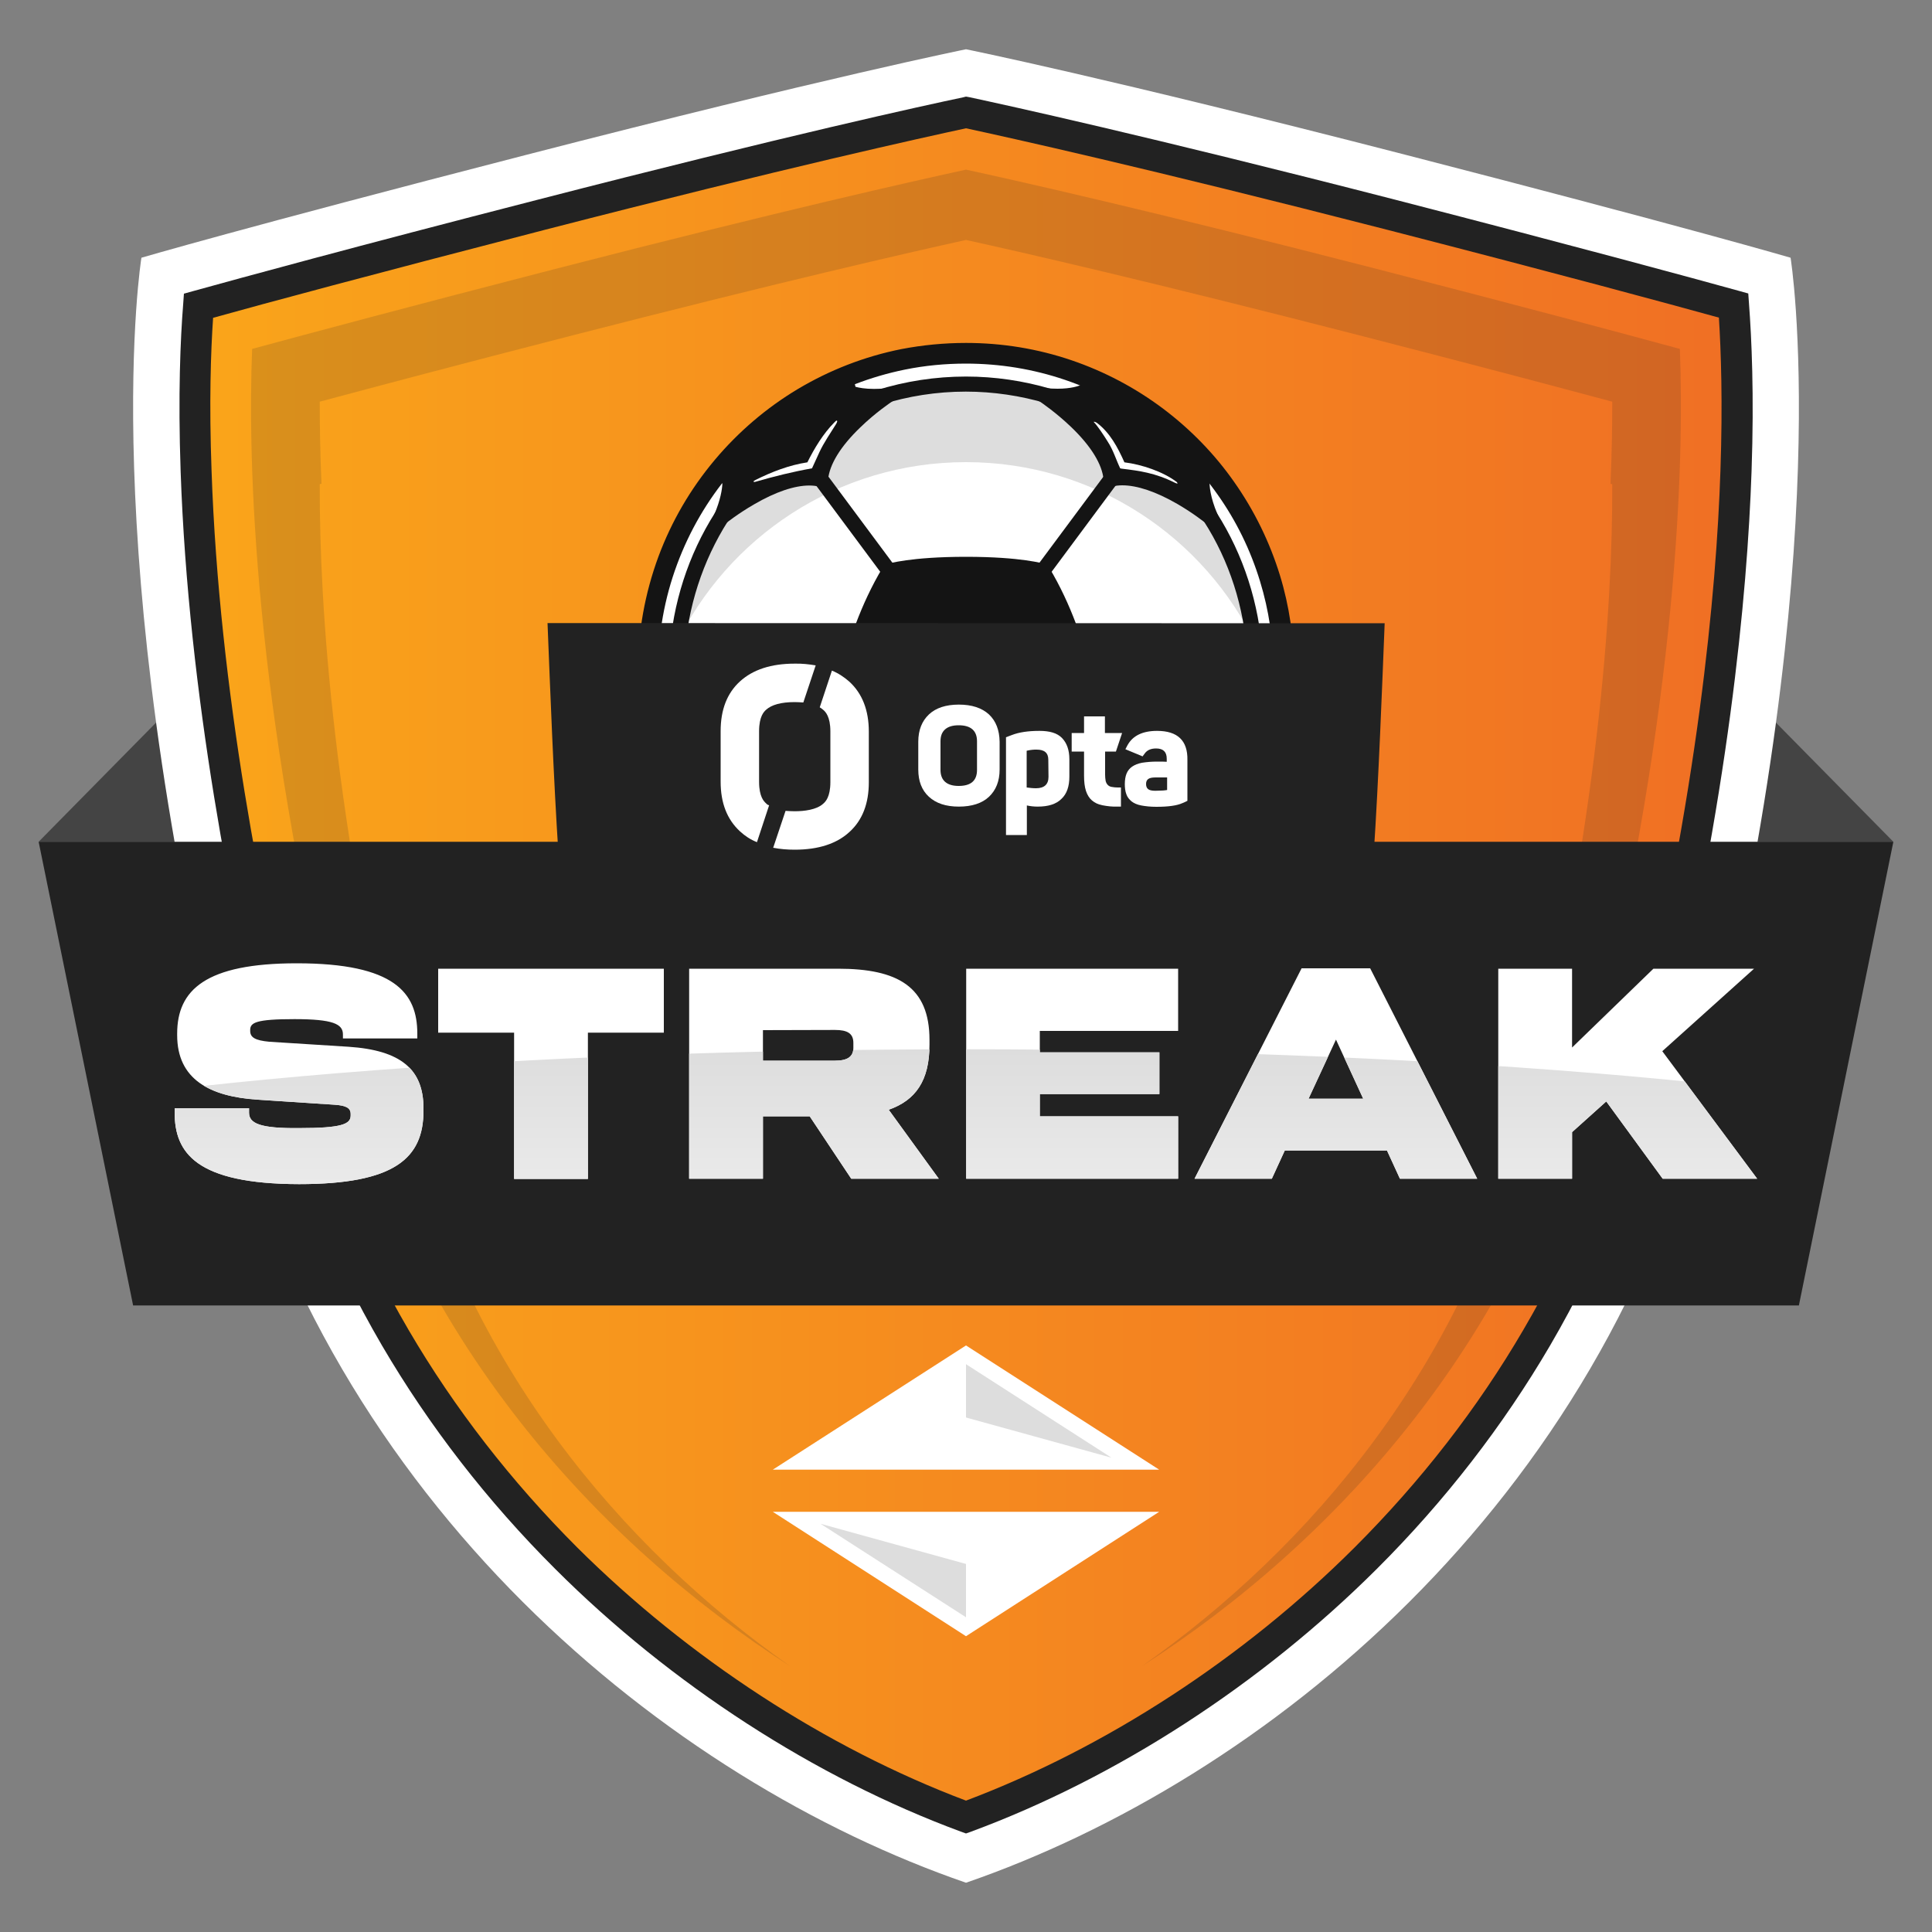 <?xml version="1.0" encoding="utf-8"?>
<!-- Generator: Adobe Illustrator 27.5.0, SVG Export Plug-In . SVG Version: 6.00 Build 0)  -->
<svg version="1.1" id="Layer_1" xmlns="http://www.w3.org/2000/svg" xmlns:xlink="http://www.w3.org/1999/xlink" x="0px" y="0px"
	 viewBox="0 0 1000 1000" style="enable-background:new 0 0 1000 1000;" xml:space="preserve">
<rect x="0" y="0" width="1000" height="1000" fill="#808080" stroke="none"/>
<style type="text/css">
	.st0{fill:#444444;}
	.st1{fill:#FFFFFF;}
	.st2{fill:url(#SVGID_1_);}
	.st3{opacity:0.15;fill:#222222;enable-background:new    ;}
	.st4{fill:#222222;}
	.st5{fill:#141414;}
	.st6{fill:#DDDDDD;}
	.st7{clip-path:url(#SVGID_00000056416927896916870160000011313771555588381579_);}
	.st8{fill:url(#SVGID_00000111186706014645254450000003311251707981931915_);}
</style>
<polygon class="st0" points="20,435.7 100.9,353.6 100.9,435.7 "/>
<polygon class="st0" points="980,435.7 899.1,353.6 899.1,435.7 "/>
<path class="st1" d="M500,25.5c0,0,71.9,14.5,227.8,54.7c147.3,38,199,53.2,199,53.2s24.3,148.8-42.5,423.7
	C830.3,779,653.4,921.6,500,974.5C346.6,921.6,169.7,779,115.8,557.1C48.9,282.2,73.2,133.4,73.2,133.4s51.6-15.2,199-53.2
	C428.1,40,500,25.5,500,25.5L500,25.5z"/>
<linearGradient id="SVGID_1_" gradientUnits="userSpaceOnUse" x1="899.081" y1="500.65" x2="100.919" y2="500.65" gradientTransform="matrix(1 0 0 -1 0 1000)">
	<stop  offset="0" style="stop-color:#F06F24"/>
	<stop  offset="1" style="stop-color:#FAA51A"/>
</linearGradient>
<path class="st2" d="M500,940.5c-74.5-27.6-147.6-74.8-206.8-134c-34.7-34.6-64.5-73.1-88.6-114.2c-26.1-44.7-45.6-92.7-57.8-142.8
	c-18.5-76.1-41.4-190.9-45.3-305.7c-1.4-39.4-0.1-68.1,1.3-85.6c26.9-7.5,82.3-22.6,177.4-47.1c127.6-32.9,199.2-48.6,219.8-53
	c20.7,4.4,92.2,20.1,219.8,53c95.2,24.5,150.5,39.6,177.4,47.1c1.3,17.4,2.6,46.2,1.3,85.6c-2.2,63.4-11.8,167.8-45.3,305.7
	c-12.2,50.1-31.6,98.1-57.8,142.8c-24.1,41.1-53.9,79.5-88.6,114.2C647.6,865.6,574.5,912.9,500,940.5L500,940.5z"/>
<path class="st3" d="M869.5,180.6c-30.9-8.4-81.2-21.9-156.9-41.4C595.8,109.1,526.2,93.5,500,87.8c-26.2,5.7-95.8,21.3-212.6,51.4
	c-75.6,19.5-126,33-156.9,41.4c-2.3,58,0.6,181.6,44.4,362.1C211.2,691.9,309,798.2,408.8,862.3C322,801.2,240.8,706,209.5,577
	c-37.1-152.7-44.2-263.2-44-326.4c0.3-0.1,0.6-0.2,0.9-0.2c-0.7-15.9-0.9-30.1-0.9-42.5c29.9-8,72.7-19.4,130.8-34.3
	c106.9-27.5,174.2-42.9,203.7-49.4c29.6,6.5,96.8,21.9,203.7,49.4c58,14.9,100.9,26.3,130.8,34.3c0,12.3-0.2,26.6-0.9,42.5
	c0.3,0.1,0.6,0.2,0.9,0.2c0.2,63.1-6.9,173.6-44,326.4C759.2,706,678,801.2,591.2,862.3c99.8-64,197.6-170.4,233.9-319.6
	C868.9,362.1,871.7,238.5,869.5,180.6L869.5,180.6z"/>
<path class="st4" d="M500,949l-2.8-1c-75.4-27.9-149.9-76.1-209.7-135.8c-35.2-35.1-65.4-74.1-89.8-115.8
	c-26.5-45.4-46.3-94.1-58.6-145C120.5,475,97.5,359.6,93.5,244.1c-1.4-39.9-0.1-69,1.3-86.5l0.4-5.6l5.4-1.5
	c24.6-6.8,80.3-22.1,177.6-47.1c128.7-33.2,201.1-49,220.2-53L500,50l1.7,0.3c19.1,4.1,91.5,19.9,220.2,53
	c97.2,25.1,153,40.3,177.6,47.1l5.4,1.5l0.4,5.6c1.3,17.4,2.7,46.6,1.3,86.5c-2.2,63.7-11.9,168.8-45.6,307.3
	c-12.4,50.8-32.1,99.6-58.6,145c-24.4,41.7-54.6,80.7-89.8,115.8C652.7,871.8,578.2,920.1,502.8,948L500,949L500,949z M110.3,164.5
	c-1.2,17.4-2.1,44-0.8,79.1c3.9,114.1,26.7,228.3,45.1,304.1c12,49.3,31.1,96.6,56.9,140.7c23.7,40.5,53.1,78.4,87.3,112.6
	C356.3,858.2,427.6,904.7,500,932c72.4-27.3,143.7-73.7,201.2-131.1c34.2-34.2,63.6-72,87.3-112.6c25.8-44,44.9-91.3,56.9-140.7
	c33.4-137.2,43-241.1,45.1-304.1c1.2-35.1,0.3-61.7-0.8-79.1c-26.8-7.4-81.3-22.2-171.8-45.5C593,86.8,521.3,71,500,66.4
	c-21.3,4.6-92.9,20.3-217.8,52.5C191.7,142.3,137.2,157,110.3,164.5L110.3,164.5z"/>
<path class="st1" d="M335.5,347.4c0-40.3,14.5-77.2,38.5-105.8c23.5-28,56.2-48,93.5-55.5c10.5-2.1,21.4-3.2,32.5-3.2
	c74.2,0,136.9,49.1,157.4,116.6c4.6,15.2,7.1,31.3,7.1,48c0,20.1-3.6,39.3-10.2,57.1c-23.2,62.7-83.6,107.4-154.4,107.4
	c-11.5,0-22.6-1.2-33.4-3.4c-36.9-7.6-69.3-27.6-92.7-55.4C349.9,424.5,335.5,387.6,335.5,347.4L335.5,347.4z"/>
<path class="st5" d="M500,177.5c18.7,0,37.1,3,54.7,9c17,5.8,32.9,14.2,47.3,25c14.2,10.7,26.7,23.5,36.9,38.1
	c10.4,14.8,18.3,31,23.6,48.2c4.9,16,7.3,32.7,7.3,49.5c0,20.3-3.5,40.1-10.5,58.9c-5.9,16-14.2,31.1-24.7,44.6
	c-10.4,13.5-22.7,25.3-36.5,35.1c-28.8,20.4-62.7,31.2-98.1,31.2c-11.6,0-23.2-1.2-34.5-3.5c-18.8-3.9-36.6-10.9-53.1-20.8
	c-16.1-9.7-30.5-22-42.6-36.4c-12.6-15-22.4-31.8-29.1-50c-7-18.9-10.5-38.8-10.5-59.1s3.6-40.2,10.6-59.2
	c6.8-18.3,16.6-35.1,29.2-50.1c12.2-14.5,26.7-26.9,42.9-36.6c16.6-9.9,34.6-16.9,53.6-20.7C477.4,178.6,488.7,177.5,500,177.5
	L500,177.5z M500,506.5c33.2,0,65-10.1,91.9-29.2c13-9.2,24.5-20.3,34.2-32.9c9.8-12.7,17.6-26.8,23.2-41.9
	c6.5-17.6,9.8-36.2,9.8-55.2c0-15.8-2.3-31.4-6.9-46.4c-4.9-16.1-12.3-31.3-22.1-45.1c-9.6-13.6-21.3-25.7-34.6-35.7
	c-13.5-10.2-28.4-18.1-44.3-23.5c-16.5-5.6-33.7-8.4-51.3-8.4c-10.6,0-21.2,1-31.5,3.1c-17.7,3.6-34.6,10.1-50.2,19.4
	c-15.2,9.1-28.8,20.7-40.3,34.3c-11.8,14-21,29.8-27.4,47c-6.6,17.7-9.9,36.4-9.9,55.5s3.3,37.7,9.9,55.4
	c6.3,17.1,15.5,32.9,27.3,46.9c11.4,13.5,24.8,25,39.9,34.2c15.4,9.3,32.1,15.9,49.7,19.5C478.2,505.4,489.1,506.5,500,506.5
	L500,506.5z"/>
<path class="st6" d="M500,239.2c66.4,0,123.7,38.9,150.4,95.1c-8.1-75.9-72.3-135-150.4-135s-142.3,59.1-150.4,135
	C376.3,278.1,433.6,239.2,500,239.2z"/>
<path class="st5" d="M500,292.2c-28.7,0-39.6,3.5-39.6,3.5c-22.2,37-25.2,77.1-25.2,77.1s28.3,34.4,64.9,47.9
	c36.6-13.5,64.9-47.9,64.9-47.9s-3-40.1-25.2-77.1C539.6,295.7,528.7,292.2,500,292.2L500,292.2z"/>
<path class="st5" d="M500,288.2c28.9,0,40.3,3.6,40.8,3.7l1.4,0.5l0.8,1.3c11.7,19.5,18.1,39.9,21.4,53.5
	c3.6,14.8,4.4,24.9,4.4,25.3l0.1,1.6l-1,1.2c-0.3,0.4-7.4,9-19.2,19.3c-10.9,9.6-27.9,22.6-47.4,29.8l-1.4,0.5l-1.4-0.5
	c-19.5-7.2-36.5-20.1-47.4-29.8c-11.8-10.4-18.9-19-19.1-19.3l-1-1.2l0.1-1.6c0-0.4,0.8-10.5,4.4-25.3c3.3-13.6,9.7-34,21.4-53.5
	l0.8-1.3l1.4-0.5C459.7,291.8,471.1,288.2,500,288.2L500,288.2z M537.1,299.1c-3.7-0.9-15-3-37.1-3s-33.4,2.1-37.1,3
	c-10.7,18.2-16.6,37-19.6,49.8c-2.6,10.9-3.7,19.3-4.1,22.6c5.3,6,30.1,33.1,60.8,45c30.7-11.8,55.5-38.9,60.8-45
	c-0.4-3.3-1.4-11.7-4.1-22.6C553.6,336.1,547.7,317.3,537.1,299.1L537.1,299.1z"/>
<path class="st5" d="M447,487.3c0,0,38.8,1.9,53-14.4c14.2,16.2,53,14.4,53,14.4c-11.5,6.7-14.8,12.9-14.8,12.9
	c-12.2,3.1-25.1,4.7-38.3,4.7s-26-1.6-38.3-4.7C461.7,500.2,458.4,494,447,487.3L447,487.3z"/>
<path class="st5" d="M500,467l3,3.4c4.4,5,12.2,8.7,23.1,10.9c9.4,1.9,18.7,2.2,23.3,2.2c2.1,0,3.4-0.1,3.4-0.1l15.9-0.8l-13.8,8.1
	c-9.8,5.8-13.1,11-13.3,11.4l-0.8,1.6l-1.7,0.4c-12.8,3.2-26,4.8-39.2,4.8s-26.5-1.6-39.2-4.8l-1.7-0.4l-0.8-1.5
	c-0.2-0.4-3.5-5.6-13.3-11.4l-13.8-8.1l16,0.8c0,0,1.3,0.1,3.4,0.1c4.7,0,13.9-0.3,23.3-2.2c11-2.2,18.7-5.9,23.1-10.9L500,467
	L500,467z M541.1,491.1c-4.8-0.3-10.7-0.9-16.6-2.1c-10.7-2.2-18.9-5.7-24.5-10.5c-5.6,4.8-13.9,8.4-24.5,10.5
	c-5.9,1.2-11.8,1.8-16.6,2.1c2.7,2.4,4.3,4.4,5.3,5.7c11.7,2.8,23.7,4.2,35.8,4.2s24.2-1.4,35.8-4.2
	C536.8,495.5,538.4,493.5,541.1,491.1L541.1,491.1z"/>
<path class="st5" d="M377.8,248.5L377.8,248.5c16.3-20,37.4-36,61.5-46.1l0.2,0.9c0,0,6.3,3,19.5,1.6c0,0-32.4,21.5-34.3,43
	c-21.1-4.7-51.3,19.8-51.3,19.8C378.8,255.4,377.8,248.5,377.8,248.5L377.8,248.5z"/>
<path class="st5" d="M442,197l0.8,3.2c1.8,0.5,5,1.1,9.6,1.1c2,0,4.1-0.1,6.2-0.3l15.9-1.6l-13.3,8.8c-0.1,0.1-8,5.3-16,13.1
	c-10.2,9.8-15.9,19.2-16.6,27l-0.4,4.5l-4.4-1c-1.5-0.3-3.1-0.5-4.9-0.5c-7.7,0-17.5,3.3-28.5,9.7c-8.5,4.9-14.6,9.8-14.6,9.8
	l-12.4,10l6.4-14.7c3.1-7.3,4-12.9,4.1-15.8l-1.5-1.4l2.3-2.9c16.8-20.7,38.6-37,63-47.2L442,197L442,197z M447.2,208.9
	c-4.7-0.4-7.6-1.4-8.8-1.9c-21.8,9.6-41.3,24.3-56.6,42.8c0,1.6-0.1,4.2-0.9,7.7c9.6-6.2,24.6-14.2,38.1-14.2c0.8,0,1.6,0,2.5,0.1
	c2-8.7,8.2-18.1,18.4-27.9C442.4,213,444.9,210.8,447.2,208.9L447.2,208.9z"/>
<path class="st5" d="M342.9,356.6c1-1.2,5-6.5,7.6-17.7c0,0,9.9,37.6,29.7,46.3c-11.1,18.3,2.1,54.5,2.2,54.9
	c-8.8-7.9-15.1-9.8-16.5-10.2C352.7,408.4,344.4,383.4,342.9,356.6L342.9,356.6z"/>
<path class="st5" d="M350.2,322.5l4.1,15.5c0,0.2,2.5,9.3,7.2,19.3c6,12.8,13,21.2,20.2,24.4l4.1,1.8l-2.3,3.8
	c-4,6.6-5,17.5-2.6,31.3c1.8,10.7,4.9,19.3,5.2,20.2l5.4,14.9L379.8,443c-8.3-7.5-14.1-9.1-14.8-9.3l-1.5-0.4l-0.8-1.4
	c-13.9-22.6-22.1-48.6-23.6-75.2l-0.1-1.6l1-1.2c0.7-0.8,4.4-5.5,6.8-16L350.2,322.5L350.2,322.5z M374.9,386.9
	c-12-7.5-20.1-24.1-24.4-35.4c-1,2.2-2.2,4.5-3.6,6.4c1.6,24.3,9,48,21.6,68.8c1.5,0.5,3.9,1.5,6.8,3.2c-0.8-3-1.5-6.4-2.1-10
	C370.8,406.1,371.4,395,374.9,386.9L374.9,386.9z"/>
<path class="st5" d="M540.9,204.9c13.2,1.4,19.5-1.6,19.5-1.6l1.7-0.2c23.5,10.1,44.1,25.9,60,45.5l0,0c0,0-1,6.9,4.3,19.1
	c0,0-30.2-24.5-51.3-19.8C573.3,226.3,540.9,204.9,540.9,204.9L540.9,204.9z"/>
<path class="st5" d="M562.7,199l1,0.4c23.8,10.3,45.1,26.4,61.5,46.6l0.9,1.1v1.7l0,0.2c-0.2,2.1,0.3,8.4,4,17l6.3,14.7l-12.4-10
	c-0.1,0-6.2-5-14.7-9.9c-10.9-6.3-20.7-9.6-28.4-9.6c-1.7,0-3.4,0.2-4.9,0.5l-4.4,1l-0.4-4.5c-0.7-7.8-6.4-17.2-16.7-27.1
	c-8-7.7-15.8-12.9-15.9-13l-13.3-8.8l15.9,1.6c2.2,0.2,4.2,0.3,6.2,0.3c7.2,0,10.9-1.5,11.2-1.6l0.6-0.3l0.6-0.1L562.7,199
	L562.7,199z M618.2,249.8c-15.3-18.4-34.8-33.2-56.6-42.8h-0.1c-1.2,0.5-4.1,1.4-8.8,1.9c2.3,1.9,4.8,4.1,7.3,6.6
	c10.2,9.8,16.3,19.2,18.4,27.9c0.8-0.1,1.6-0.1,2.5-0.1c13.5,0,28.5,8,38.2,14.2C618.3,254,618.2,251.4,618.2,249.8L618.2,249.8z"/>
<path class="st5" d="M619.8,385.2c19.8-8.7,29.7-46.3,29.7-46.3c2.5,11.2,6.5,16.5,7.6,17.7c-1.5,26.8-9.7,51.8-23,73.3
	c-1.3,0.3-7.7,2.2-16.5,10.2C617.7,439.7,631,403.5,619.8,385.2z"/>
<path class="st5" d="M649.8,322.5l3.5,15.6c2.4,10.5,6,15.2,6.8,16l1,1.2l-0.1,1.6c-1.5,26.6-9.7,52.5-23.6,75.2l-0.8,1.4l-1.5,0.4
	c-0.6,0.2-6.5,1.8-14.8,9.3l-11.7,10.6l5.3-14.8c0.3-1,3.4-9.6,5.2-20.3c2.3-13.8,1.4-24.6-2.6-31.3l-2.3-3.8l4.1-1.8
	c7.2-3.2,14.2-11.6,20.3-24.5c4.7-10,7.2-19.1,7.2-19.2L649.8,322.5L649.8,322.5z M653.1,357.8c-0.9-1.3-2.2-3.4-3.6-6.4
	c-4.3,11.3-12.4,27.9-24.4,35.4c3.5,8.2,4.1,19.2,1.8,33c-0.6,3.6-1.4,7-2.1,10c2.9-1.7,5.2-2.7,6.8-3.2
	C644,405.8,651.5,382.1,653.1,357.8L653.1,357.8z"/>
<path class="st5" d="M564.9,368.8c0.3,0,0.6,0,0.9,0.1l55,12.4c2.1,0.5,3.4,2.6,3,4.7c-0.5,2.1-2.6,3.4-4.7,3l-55-12.4
	c-2.1-0.5-3.4-2.6-3-4.7C561.4,370.1,563.1,368.8,564.9,368.8z"/>
<path class="st5" d="M500,416.7c2.2,0,3.9,1.8,3.9,3.9V473c0,2.2-1.8,3.9-3.9,3.9s-3.9-1.8-3.9-3.9v-52.3
	C496.1,418.5,497.8,416.7,500,416.7z"/>
<path class="st5" d="M575.2,243.9c0.8,0,1.6,0.2,2.3,0.8c1.7,1.3,2.1,3.8,0.8,5.5L542.8,298c-1.3,1.7-3.8,2.1-5.5,0.8
	s-2.1-3.8-0.8-5.5l35.6-47.9C572.8,244.5,574,243.9,575.2,243.9L575.2,243.9z"/>
<path class="st5" d="M424.8,243.9c1.2,0,2.4,0.6,3.1,1.6l35.6,47.9c1.3,1.7,0.9,4.2-0.8,5.5c-1.7,1.3-4.2,0.9-5.5-0.8l-35.6-47.9
	c-1.3-1.7-0.9-4.2,0.8-5.5C423.1,244.2,424,243.9,424.8,243.9L424.8,243.9z"/>
<path class="st5" d="M435.1,368.8c1.8,0,3.4,1.2,3.8,3.1c0.5,2.1-0.9,4.2-3,4.7L381,389c-2.1,0.5-4.2-0.9-4.7-3
	c-0.5-2.1,0.9-4.2,3-4.7l55-12.4C434.5,368.9,434.8,368.8,435.1,368.8L435.1,368.8z"/>
<path class="st5" d="M626.5,263.7c1.3,0,2.6,0.6,3.3,1.8c13.8,21.7,22,47,23.6,73.2c0.1,2.2-1.5,4-3.7,4.2c-2.2,0.1-4-1.5-4.2-3.7
	c-1.5-24.9-9.2-48.9-22.4-69.4c-1.2-1.8-0.6-4.2,1.2-5.4C625,263.9,625.8,263.7,626.5,263.7L626.5,263.7z"/>
<path class="st5" d="M500,194.9c15,0,29.8,2.2,44,6.4c2.1,0.6,3.3,2.8,2.6,4.9c-0.6,2.1-2.8,3.3-4.9,2.6c-13.5-4-27.6-6.1-41.8-6.1
	c-15,0-29.8,2.3-44,6.8c-2.1,0.7-4.3-0.5-4.9-2.6c-0.7-2.1,0.5-4.3,2.6-4.9C468.6,197.3,484.2,194.9,500,194.9L500,194.9z"/>
<path class="st5" d="M373.5,263.7c0.7,0,1.5,0.2,2.1,0.6c1.8,1.2,2.4,3.6,1.2,5.4c-13.1,20.6-20.9,44.6-22.4,69.4
	c-0.1,2.2-2,3.8-4.2,3.7c-2.2-0.1-3.8-2-3.7-4.2c1.6-26.2,9.8-51.5,23.6-73.2C370.9,264.3,372.2,263.7,373.5,263.7L373.5,263.7z"/>
<path class="st5" d="M382.4,436.2c1.2,0,2.3,0.5,3.1,1.5c16.1,20.5,37.8,36.4,62.8,46c2,0.8,3,3,2.3,5.1c-0.8,2-3,3-5.1,2.3
	c-26.4-10.1-49.3-26.8-66.2-48.5c-1.3-1.7-1-4.2,0.7-5.5C380.7,436.5,381.5,436.2,382.4,436.2L382.4,436.2z"/>
<path class="st5" d="M617.6,436.2c0.8,0,1.7,0.3,2.4,0.8c1.7,1.3,2,3.8,0.7,5.5c-16.9,21.6-39.8,38.4-66.2,48.5
	c-2,0.8-4.3-0.2-5.1-2.3c-0.8-2,0.2-4.3,2.3-5.1c25-9.6,46.8-25.5,62.8-46C615.3,436.7,616.4,436.2,617.6,436.2L617.6,436.2z"/>
<path class="st1" d="M446.3,370.3c0,0-0.6-1-0.7-1.5c0-0.5,0.4-0.3,2.6,1.9c15,15.4,32.7,28.2,51.8,38c9.2-4.7,18.2-10.2,26.5-16.3
	c5.2-3.7,10.3-7.5,15-11.8c3-2.8,9-8.5,12.6-11.9c0.8-0.8,0.1,1.4-1.5,3.3c-13.9,17.5-33,31.5-52.6,41.9
	C479.4,403.7,460.4,388.5,446.3,370.3L446.3,370.3z"/>
<path class="st1" d="M609.1,249.5c0,0,0.3,0.4,0.4,0.6c0,0.2-0.2,0.3-1.3-0.2c-10.4-5.2-18.5-6.2-27.4-7.3c-0.3,0-0.6-0.1-1-0.2
	c-2.2-4.6-3.5-9.3-6.5-13.9c-1.8-2.9-5.2-8.1-7.1-10c-0.4-0.4,0.8-0.2,1.6,0.4c6.8,5.2,10.7,12.6,14.2,20.4c0,0,0,0,0,0c0,0,0,0,0,0
	c0,0,0,0,0,0l0,0C590.9,240.4,602,244.1,609.1,249.5L609.1,249.5z"/>
<path class="st1" d="M626.8,423.4c0,0-0.2,0.2-0.4,0.2c-0.2,0-0.3-0.1,0-0.8c0.6-1.8,0.8-3.6,1.3-5.5c1.1-4.4,0.9-9.5,0.7-14
	c-0.1-1.4-1.5-13-0.9-13.6c0.6-0.6,1.3,1.6,1.6,2.3c0.4,0.7,1.1,3.4,1.2,4.2c1.3,7.1,1.4,14-0.6,20.9c-0.5,1.7-1.3,3.4-2,5.1
	C627.4,422.6,627.2,423,626.8,423.4L626.8,423.4z"/>
<path class="st1" d="M471.6,500c0,0-0.4-0.3-0.5-0.5c-0.1-0.2,0.1-0.4,1.4,0c9,2.4,18.7,2.2,28,1.9c4.9-0.2,9.7-0.4,14.6-0.5
	c2.2,0,10.4-0.8,13.8-1.6c0.6-0.1,0.6,0.3-0.3,0.7c-1,0.5-3.1,1.1-3.7,1.3c-7.8,2.7-16.7,3-24.8,3.5c-5.8,0.3-11.6-0.5-17.3-1.5
	C479.1,502.7,474.9,501.7,471.6,500L471.6,500z"/>
<path class="st1" d="M390.9,249.4c0,0-0.5,0.1-0.8,0c-0.2-0.1-0.2-0.4,1-1c8.4-4.2,17.5-7.7,26.8-9.1l0,0l0,0l0,0
	c3.5-7.1,8.3-15,13.9-20.6c0.6-0.6,1-1,1.2-1c0.6,0,0.3,0.8-0.2,1.7c-2.9,4.7-6.4,9.7-8.7,14.7c-1.3,2.8-2.5,5.5-3.8,8.3
	C410.2,244.2,400.6,246.6,390.9,249.4L390.9,249.4z"/>
<path class="st1" d="M373.5,424.5c0,0,0,0.3-0.1,0.5s-0.3,0.1-0.6-0.6c-0.7-1.8-1.5-3.6-1.9-5.5c-1-4.8-2-9.6-1.7-14.5
	c0.1-1.5,1.3-13.2,2.9-13.8c0.8-0.3,0.5,2,0.5,2.8C371.9,403.8,372.2,413.9,373.5,424.5L373.5,424.5z"/>
<path class="st4" d="M283.4,322.5c1.3,32.4,3.1,80.7,5.7,120.1H711c2.6-39.3,4.4-87.6,5.7-120L283.4,322.5L283.4,322.5z"/>
<polygon class="st4" points="931.1,675.7 68.9,675.7 20,435.7 980,435.7 "/>
<g>
	<defs>
		<path id="SVGID_00000052087298693539166860000007470197634463255198_" d="M90.4,575.9v-2.3h38.5v2.3c0,5.6,5.7,8.2,25.9,8
			c22.3,0,26.7-2.1,26.7-6.5v-0.8c0-3.1-2.3-4.4-8.4-4.8l-39.6-2.6c-24.9-1.6-41.8-10.5-41.8-33.4V535c0-22.6,14.7-36.4,61.9-36.4
			c50.8,0,62.4,15.4,62.4,36.4v2.5h-38.5v-2.1c0-5.4-5.2-7.9-25.1-7.9s-22.9,1.8-22.9,5.6v0.5c0,3.4,2.6,4.9,9.8,5.6l41.1,2.6
			c27,1.8,38.8,11.6,38.8,31.9v1.2c0,24.6-14.9,38-64.4,38C101.4,612.8,90.4,596.6,90.4,575.9L90.4,575.9z M343.6,501.4v33.1h-39.3
			v75.7h-38.2v-75.7h-39.3v-33.1L343.6,501.4L343.6,501.4z M440.6,610.1l-21.5-32.3h-24.2v32.3h-38.2V501.4h77.1
			c30.8,0,47.3,9.3,47.3,36.8v2.5c0,18.7-7.2,28.8-21.1,33.7l25.9,35.7L440.6,610.1L440.6,610.1z M394.9,533.2V549h37.3
			c6.4,0,9.5-2,9.5-6.7v-2.5c0-4.9-3.1-6.7-9.5-6.7L394.9,533.2L394.9,533.2z M609.8,533.6h-71.6v11.1h61.9v21.6h-61.9v11.5h71.6
			v32.3H500.1V501.4h109.7V533.6L609.8,533.6z M724.6,610.1l-6.7-14.6H665l-6.7,14.6h-40l55.4-108.9h35.5l55.4,108.9H724.6
			L724.6,610.1z M677.3,568.7h28.3l-14.1-30.6L677.3,568.7L677.3,568.7z M860.6,610.1l-29.2-40l-17.7,15.9v24.1h-38.2V501.4h38.2
			v40.8l42.1-40.8h52.1l-47.5,42.7l49.1,66L860.6,610.1L860.6,610.1z"/>
	</defs>
	<clipPath id="SVGID_00000072249496958659753230000017637547434462820255_">
		<use xlink:href="#SVGID_00000052087298693539166860000007470197634463255198_"  style="overflow:visible;"/>
	</clipPath>
	<g style="clip-path:url(#SVGID_00000072249496958659753230000017637547434462820255_);">
		<path class="st1" d="M90.4,575.9v-2.3h38.5v2.3c0,5.6,5.7,8.2,25.9,8c22.3,0,26.7-2.1,26.7-6.5v-0.8c0-3.1-2.3-4.4-8.4-4.8
			l-39.6-2.6c-24.9-1.6-41.8-10.5-41.8-33.4V535c0-22.6,14.7-36.4,61.9-36.4c50.8,0,62.4,15.4,62.4,36.4v2.5h-38.5v-2.1
			c0-5.4-5.2-7.9-25.1-7.9s-22.9,1.8-22.9,5.6v0.5c0,3.4,2.6,4.9,9.8,5.6l41.1,2.6c27,1.8,38.8,11.6,38.8,31.9v1.2
			c0,24.6-14.9,38-64.4,38C101.4,612.8,90.4,596.6,90.4,575.9L90.4,575.9z M343.6,501.4v33.1h-39.3v75.7h-38.2v-75.7h-39.3v-33.1
			L343.6,501.4L343.6,501.4z M440.6,610.1l-21.5-32.3h-24.2v32.3h-38.2V501.4h77.1c30.8,0,47.3,9.3,47.3,36.8v2.5
			c0,18.7-7.2,28.8-21.1,33.7l25.9,35.7L440.6,610.1L440.6,610.1z M394.9,533.2V549h37.3c6.4,0,9.5-2,9.5-6.7v-2.5
			c0-4.9-3.1-6.7-9.5-6.7L394.9,533.2L394.9,533.2z M609.8,533.6h-71.6v11.1h61.9v21.6h-61.9v11.5h71.6v32.3H500.1V501.4h109.7
			V533.6L609.8,533.6z M724.6,610.1l-6.7-14.6H665l-6.7,14.6h-40l55.4-108.9h35.5l55.4,108.9H724.6L724.6,610.1z M677.3,568.7h28.3
			l-14.1-30.6L677.3,568.7L677.3,568.7z M860.6,610.1l-29.2-40l-17.7,15.9v24.1h-38.2V501.4h38.2v40.8l42.1-40.8h52.1l-47.5,42.7
			l49.1,66L860.6,610.1L860.6,610.1z"/>
		
			<linearGradient id="SVGID_00000099642044728805718820000002099815082237827235_" gradientUnits="userSpaceOnUse" x1="500" y1="273.71" x2="500" y2="456.85" gradientTransform="matrix(1 0 0 -1 0 1000)">
			<stop  offset="0" style="stop-color:#FFFFFF"/>
			<stop  offset="1" style="stop-color:#DDDDDD"/>
		</linearGradient>
		
			<ellipse style="fill:url(#SVGID_00000099642044728805718820000002099815082237827235_);" cx="500" cy="634.7" rx="647.9" ry="91.6"/>
	</g>
</g>
<polygon class="st1" points="600,760.7 400,760.7 500,696.4 "/>
<polygon class="st6" points="500,706.1 575.3,754.5 500,733.7 "/>
<polygon class="st1" points="400,782.5 600,782.5 500,846.9 "/>
<polygon class="st6" points="500,837.1 424.7,788.7 500,809.5 "/>
<g id="Opta">
	<path class="st1" d="M538,378.3c-5.8,0-10.6,0.7-14.4,2.2l-2.9,1.1v50.6h10.8v-15.3c1.8,0.4,3.7,0.6,5.6,0.6c5.5,0,9.6-1.3,12.3-4
		c2.8-2.6,4.1-6.5,4.1-11.5v-9c0-4.8-1.3-8.4-3.8-11S543.3,378.3,538,378.3L538,378.3z M542.7,402.1c0,3.9-2.2,5.9-6.5,5.9
		c-1.6,0-3.2-0.2-4.8-0.4v-19l0.4-0.1c0.8-0.2,1.6-0.3,2.4-0.4c0.8-0.1,1.6-0.1,2.4-0.1c4,0,6,1.7,6,5.2L542.7,402.1L542.7,402.1z"
		/>
	<path class="st1" d="M577.6,389l3.2-9.6h-8.9v-8.6h-10.8v8.6h-6.4v9.6h6.4v12.4c0,3.2,0.3,5.9,1,8c0.7,2.1,1.7,3.7,3.1,4.9
		c1.4,1.2,3.2,2.1,5.4,2.5c2.6,0.5,5.2,0.8,7.9,0.7h1.7v-9.9h-1.7c-1,0-2.1-0.1-3.1-0.3c-0.8-0.1-1.5-0.5-2-1
		c-0.6-0.6-0.9-1.3-1.1-2c-0.2-1.1-0.3-2.2-0.3-3.3v-12L577.6,389L577.6,389z"/>
	<path class="st1" d="M598.9,378.3c-7.5,0-12.6,2.5-15.3,7.4l-1.1,2.1l8.9,3.7l1.1-1.5c1.3-1.8,3.3-2.6,5.9-2.6
		c3.7,0,5.5,1.8,5.5,5.3v1.6c-0.8,0-1.6-0.1-2.4-0.1c-0.8,0-1.7,0-2.7,0c-2.6,0-5.1,0.2-7.7,0.6c-2.1,0.4-3.8,1.1-5.1,2
		c-1.3,0.9-2.3,2.1-2.9,3.6c-0.6,1.5-0.9,3.3-0.9,5.5c0,1.8,0.2,3.6,0.8,5.2c0.5,1.5,1.5,2.7,2.7,3.7c1.3,1,2.9,1.7,5,2.1
		s4.7,0.7,7.8,0.7c6.1,0,10.6-0.6,13.5-1.9c0.1,0,0.3-0.1,0.5-0.2s0.5-0.2,0.9-0.4c0.4-0.2,0.8-0.4,1.2-0.6v-21.1
		C614.8,383.3,609.5,378.3,598.9,378.3L598.9,378.3z M604.1,408.9l-0.6,0.1c-0.8,0.1-1.5,0.2-2.3,0.2c-0.9,0-2,0.1-3.2,0.1
		c-1.9,0-3.1-0.3-3.8-0.9c-0.7-0.6-1-1.5-1-2.6s0.3-1.9,1-2.5s2-0.9,3.9-0.9c0.3,0,0.7,0,1.3,0c0.6,0,1.2,0,1.9,0s1.2,0,1.8,0
		s0.9,0,1,0L604.1,408.9L604.1,408.9z"/>
	<path class="st1" d="M511.9,369.8c-3.7-3.4-8.9-5.1-15.6-5.1c-6.7,0-11.9,1.7-15.5,5.1s-5.5,8.1-5.5,14.1v14.4
		c0,6,1.8,10.7,5.5,14.1s8.8,5.1,15.5,5.1s12-1.7,15.6-5.1s5.5-8.1,5.5-14.1v-14.4C517.3,377.9,515.5,373.2,511.9,369.8L511.9,369.8
		z M505.7,398.5c0,5.6-3.2,8.3-9.5,8.3c-3,0-5.4-0.7-7-2.1c-1.6-1.4-2.4-3.5-2.4-6.2v-14.8c0-2.8,0.8-4.8,2.4-6.2
		c1.6-1.4,3.9-2.1,7-2.1c6.3,0,9.5,2.8,9.5,8.3V398.5L505.7,398.5z"/>
</g>
<path class="st1" d="M439.7,352.9c-2.7-2.4-5.7-4.4-9.1-5.8l-6.3,19c0.7,0.4,1.3,0.9,1.9,1.4c1,0.9,3.6,3.3,3.6,11.1v26.2
	c0,7.8-2.6,10.2-3.6,11.1c-3.5,3.3-10.1,4-14.9,4c-1.6,0-3.1-0.1-4.7-0.2l-6.4,19.1c3.6,0.7,7.4,1,11.1,1c12.3,0,21.8-3.1,28.4-9.2
	c6.7-6.1,10-14.7,10-25.7v-26.2C449.7,367.6,446.3,359,439.7,352.9L439.7,352.9z"/>
<path class="st1" d="M396.5,415.8c-1-0.9-3.6-3.3-3.6-11.1v-26.2c0-7.8,2.6-10.2,3.6-11.1c2.8-2.6,7.8-4,14.8-4
	c1.4,0,2.9,0.1,4.5,0.2l6.4-19.2c-3.6-0.6-7.2-1-10.9-0.9c-12.2,0-21.6,3.1-28.3,9.2c-6.7,6.1-10,14.7-10,25.7v26.2
	c0,11,3.3,19.5,10,25.7c2.6,2.4,5.5,4.3,8.8,5.6l6.3-19.1C397.5,416.7,396.9,416.3,396.5,415.8L396.5,415.8z"/>
</svg>
